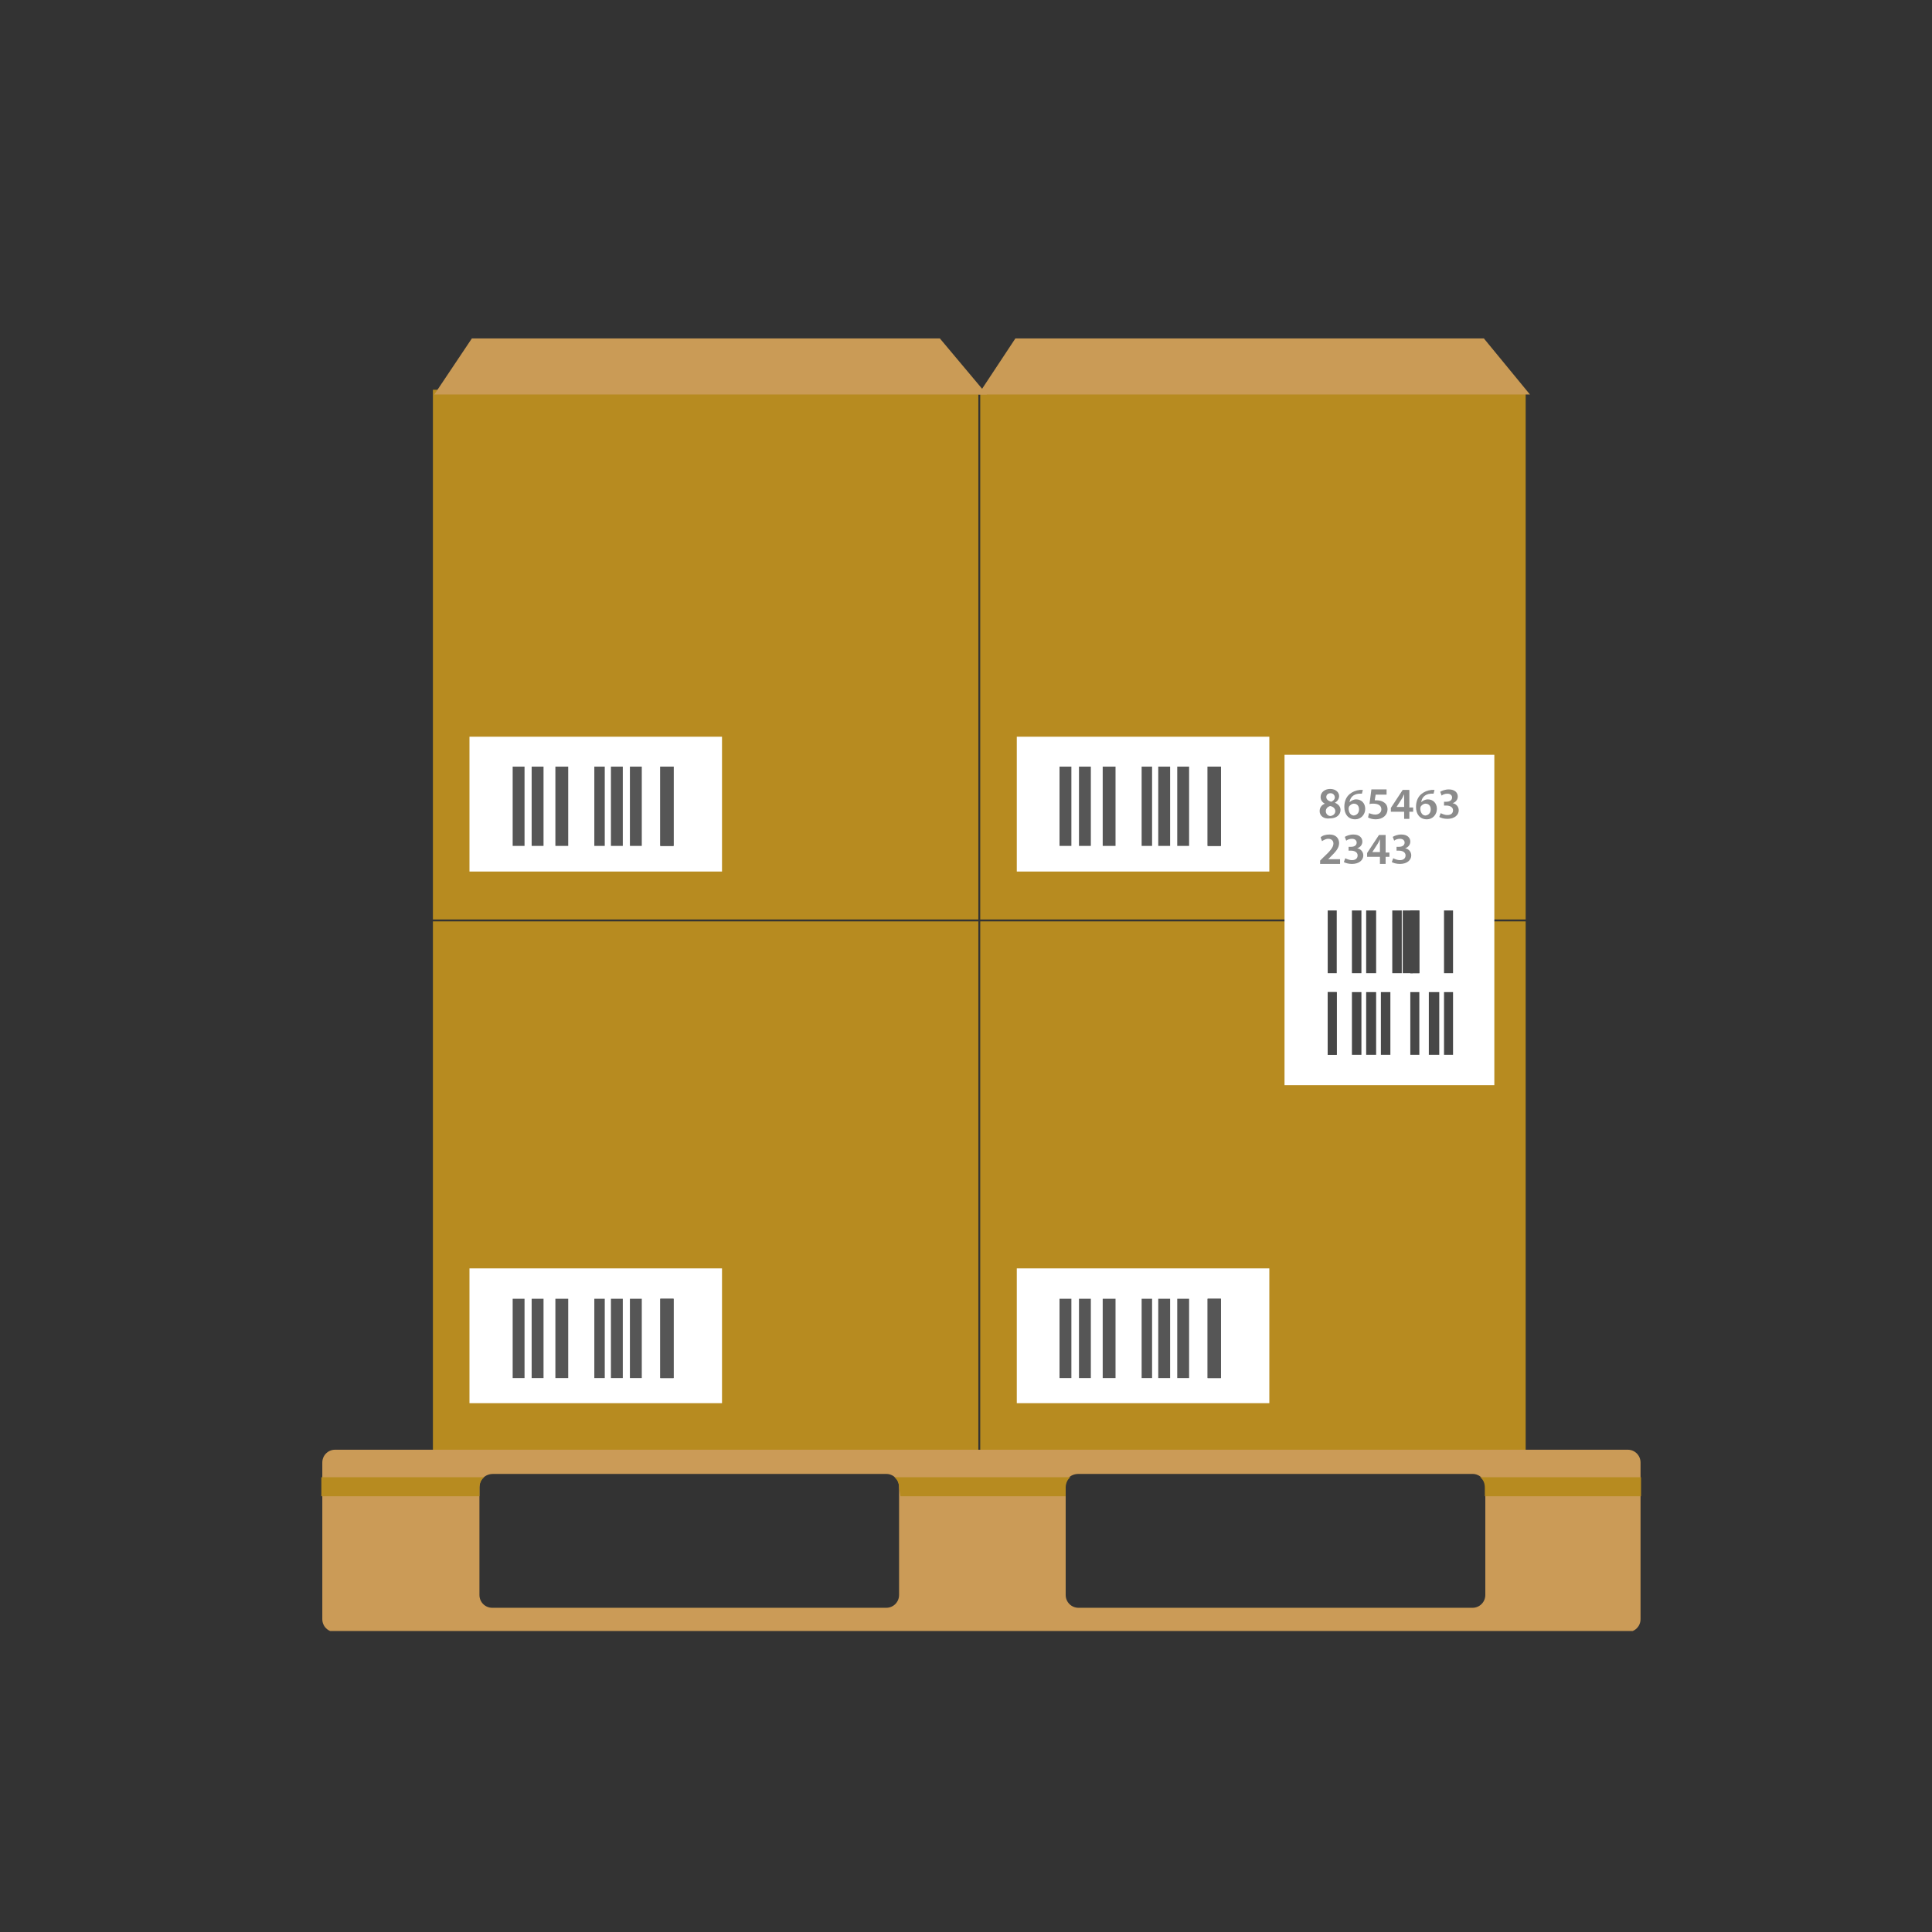 <svg xmlns="http://www.w3.org/2000/svg" viewBox="0 0 407 407" preserveAspectRatio="xMinYmin meet" xmlns:xlink="http://www.w3.org/1999/xlink" width="407" height="407"><rect x="0" y="0" width="407" height="407" fill="#333333" stroke="none"/><defs><rect id="a" width="407" height="407"/></defs><clipPath id="b"><use xlink:href="#a" overflow="visible"/></clipPath><g clip-path="url(#b)"><defs><rect id="c" x="67.7" y="71.3" width="278" height="272.3"/></defs><clipPath id="d"><use xlink:href="#c" overflow="visible"/></clipPath><g clip-path="url(#d)"><defs><rect id="e" x="91.2" y="194.1" width="114.9" height="111.6"/></defs><clipPath id="f"><use xlink:href="#e" overflow="visible"/></clipPath><rect x="91.2" y="194.1" clip-path="url(#f)" fill="#B78B20" width="114.9" height="111.6"/><rect x="98.9" y="267.2" clip-path="url(#f)" fill="#fff" width="53.2" height="28.4"/><rect x="108" y="273.6" clip-path="url(#f)" fill="#565656" width="2.5" height="16.7"/><rect x="112" y="273.6" clip-path="url(#f)" fill="#565656" width="2.5" height="16.7"/><rect x="117" y="273.6" clip-path="url(#f)" fill="#565656" width="2.7" height="16.7"/><rect x="125.2" y="273.6" clip-path="url(#f)" fill="#565656" width="2.2" height="16.7"/><rect x="128.7" y="273.6" clip-path="url(#f)" fill="#565656" width="2.5" height="16.7"/><rect x="132.7" y="273.6" clip-path="url(#f)" fill="#565656" width="2.5" height="16.7"/><rect x="139.1" y="273.6" clip-path="url(#f)" fill="#565656" width="2.8" height="16.7"/><rect x="139.1" y="273.6" clip-path="url(#f)" fill="#565656" width="2.8" height="16.7"/></g><g clip-path="url(#d)"><defs><rect id="g" x="91.2" y="82.1" width="114.9" height="111.6"/></defs><clipPath id="h"><use xlink:href="#g" overflow="visible"/></clipPath><rect x="91.2" y="82.1" clip-path="url(#h)" fill="#B78B20" width="114.9" height="111.6"/><rect x="98.9" y="155.2" clip-path="url(#h)" fill="#fff" width="53.2" height="28.4"/><rect x="108" y="161.5" clip-path="url(#h)" fill="#565656" width="2.5" height="16.7"/><rect x="112" y="161.5" clip-path="url(#h)" fill="#565656" width="2.5" height="16.7"/><rect x="117" y="161.5" clip-path="url(#h)" fill="#565656" width="2.7" height="16.7"/><rect x="125.2" y="161.5" clip-path="url(#h)" fill="#565656" width="2.2" height="16.7"/><rect x="128.7" y="161.5" clip-path="url(#h)" fill="#565656" width="2.5" height="16.7"/><rect x="132.7" y="161.5" clip-path="url(#h)" fill="#565656" width="2.5" height="16.7"/><rect x="139.1" y="161.5" clip-path="url(#h)" fill="#565656" width="2.8" height="16.7"/><rect x="139.1" y="161.5" clip-path="url(#h)" fill="#565656" width="2.8" height="16.7"/></g><g clip-path="url(#d)"><defs><rect id="i" x="206.5" y="194.1" width="114.9" height="111.6"/></defs><clipPath id="j"><use xlink:href="#i" overflow="visible"/></clipPath><rect x="206.5" y="194.1" clip-path="url(#j)" fill="#B78B20" width="114.9" height="111.6"/><rect x="214.2" y="267.2" clip-path="url(#j)" fill="#fff" width="53.2" height="28.4"/><rect x="223.2" y="273.6" clip-path="url(#j)" fill="#565656" width="2.5" height="16.7"/><rect x="227.3" y="273.6" clip-path="url(#j)" fill="#565656" width="2.5" height="16.7"/><rect x="232.3" y="273.6" clip-path="url(#j)" fill="#565656" width="2.7" height="16.7"/><rect x="240.5" y="273.6" clip-path="url(#j)" fill="#565656" width="2.2" height="16.7"/><rect x="244" y="273.6" clip-path="url(#j)" fill="#565656" width="2.5" height="16.7"/><rect x="248" y="273.6" clip-path="url(#j)" fill="#565656" width="2.5" height="16.7"/><rect x="254.4" y="273.6" clip-path="url(#j)" fill="#565656" width="2.8" height="16.7"/><rect x="254.4" y="273.6" clip-path="url(#j)" fill="#565656" width="2.8" height="16.7"/></g><g clip-path="url(#d)"><defs><rect id="k" x="206.5" y="82.1" width="114.9" height="111.6"/></defs><clipPath id="l"><use xlink:href="#k" overflow="visible"/></clipPath><rect x="206.5" y="82.1" clip-path="url(#l)" fill="#B78B20" width="114.9" height="111.6"/><rect x="214.2" y="155.2" clip-path="url(#l)" fill="#fff" width="53.2" height="28.4"/><rect x="223.2" y="161.5" clip-path="url(#l)" fill="#565656" width="2.5" height="16.7"/><rect x="227.3" y="161.5" clip-path="url(#l)" fill="#565656" width="2.5" height="16.7"/><rect x="232.3" y="161.5" clip-path="url(#l)" fill="#565656" width="2.7" height="16.7"/><rect x="240.5" y="161.5" clip-path="url(#l)" fill="#565656" width="2.2" height="16.7"/><rect x="244" y="161.5" clip-path="url(#l)" fill="#565656" width="2.5" height="16.7"/><rect x="248" y="161.5" clip-path="url(#l)" fill="#565656" width="2.5" height="16.7"/><rect x="254.4" y="161.5" clip-path="url(#l)" fill="#565656" width="2.8" height="16.7"/><rect x="254.4" y="161.5" clip-path="url(#l)" fill="#565656" width="2.8" height="16.7"/></g><path clip-path="url(#d)" fill="#CB9B57" d="M70.6 305.4c-1.5 0-2.7 1.2-2.7 2.7v33c0 1.5 1.2 2.7 2.7 2.7h272.3c1.5 0 2.7-1.2 2.7-2.7v-33c0-1.5-1.2-2.7-2.7-2.7h-272.3zm156.6 5.1h83c1.5 0 2.7 1.2 2.7 2.7v22.8c0 1.5-1.2 2.7-2.7 2.7h-83c-1.5 0-2.7-1.2-2.7-2.7v-22.7c-.2-1.6 1-2.8 2.7-2.8m-123.3 0h82.8c1.5 0 2.7 1.2 2.7 2.7v22.8c0 1.5-1.2 2.7-2.7 2.7h-83c-1.5 0-2.7-1.2-2.7-2.7v-22.7c0-1.6 1.2-2.8 2.9-2.8"/><path clip-path="url(#d)" fill="#B78B20" d="M67.9 315.2h33.1v-1.8c0-.8.3-1.7 1-2.2h-34.3v4h.2zm121.8 0h34.8v-1.8c0-.8.3-1.7 1-2.2h-37.1c.7.5 1 1.3 1 2.2l.3 1.8zm123.1 0h33v-4h-34c.7.5 1 1.3 1 2.2v1.8z"/><polygon clip-path="url(#d)" fill="#CA9B56" points="207.9,83.1 198,71.3 99.4,71.3 91.5,83.1"/><polygon clip-path="url(#d)" fill="#CA9B56" points="322.3,83.1 312.6,71.3 213.9,71.3 206.1,83.1"/></g><g><polygon fill="#fff" points="270.6,159 270.6,228.6 314.8,228.6 314.8,159"/><polygon fill="#474747" points="304.2,209 304.2,222.2 306.1,222.2 306.1,209"/><polygon fill="#474747" points="301,209 301,222.2 303.2,222.2 303.2,209"/><polygon fill="#474747" points="297.1,209 297.1,222.2 299,222.2 299,209"/><polygon fill="#474747" points="290.9,209 290.9,222.2 292.9,222.2 292.9,209"/><polygon fill="#474747" points="287.8,209 287.8,222.2 289.9,222.2 289.9,209"/><polygon fill="#474747" points="284.8,209 284.8,222.2 286.8,222.2 286.8,209"/><polygon fill="#474747" points="279.7,209 279.7,222.2 281.6,222.2 281.6,209"/><polygon fill="#474747" points="279.7,209 279.7,222.2 281.6,222.2 281.6,209"/><polygon fill="#474747" points="304.2,191.8 304.2,205 306.1,205 306.1,191.8"/><polygon fill="#474747" points="293.3,191.8 293.3,205 295.3,205 295.3,191.8"/><polygon fill="#474747" points="297.1,191.8 297.1,205 299,205 299,191.8"/><polygon fill="#474747" points="295.5,191.8 295.5,205 297.6,205 297.6,191.8"/><polygon fill="#474747" points="287.8,191.8 287.8,205 289.9,205 289.9,191.8"/><polygon fill="#474747" points="284.8,191.8 284.8,205 286.8,205 286.8,191.8"/><polygon fill="#474747" points="297.1,191.8 297.1,205 299,205 299,191.8"/><polygon fill="#474747" points="279.7,191.8 279.7,205 281.6,205 281.6,191.8"/><g enable-background="new" fill="#8C8C8C"><path d="M278 170.9c0-.8.4-1.3 1.1-1.6-.6-.3-.9-.8-.9-1.4 0-1 .9-1.7 2-1.7 1.3 0 1.9.8 1.9 1.5 0 .5-.3 1.1-.9 1.4.7.3 1.2.8 1.2 1.5 0 1.1-.9 1.8-2.2 1.8-1.4.2-2.2-.6-2.2-1.5zm3.3 0c0-.6-.5-1-1.1-1.1-.6.2-.9.6-.9 1.1 0 .5.4 1 1 1 .6-.1 1-.5 1-1zm-1.9-3c0 .5.4.8 1 1 .4-.1.8-.5.8-.9s-.3-.9-.9-.9c-.6 0-.9.4-.9.8zM286.9 167.2h-.6c-1.3.1-1.9.9-2 1.8.3-.3.8-.6 1.4-.6 1.1 0 1.9.8 1.9 2s-.9 2.2-2.1 2.2c-1.5 0-2.3-1.1-2.3-2.6 0-1.2.4-2.1 1.1-2.7.6-.5 1.3-.8 2.2-.9h.6l-.2.8zm-.6 3.3c0-.7-.4-1.2-1.1-1.2-.4 0-.8.3-1 .6 0 .1-.1.2-.1.4 0 .8.4 1.5 1.1 1.5.7-.1 1.1-.6 1.1-1.3zM292.1 167.4h-2.3l-.2 1.2h.4c.5 0 1.1.1 1.5.4.5.3.8.8.8 1.5 0 1.2-1 2.1-2.5 2.1-.7 0-1.3-.2-1.6-.4l.2-.9c.3.1.8.3 1.3.3.7 0 1.3-.4 1.3-1.1 0-.7-.5-1.2-1.7-1.2-.3 0-.6 0-.8.1l.4-3.1h3.2v1.1zM295.8 172.5v-1.5h-2.8v-.8l2.5-3.8h1.4v3.7h.8v.9h-.8v1.5h-1.1zm0-2.4v-2.8c-.2.4-.3.7-.5 1l-1.1 1.7h1.6zM302 167.2h-.6c-1.3.1-1.9.9-2 1.8.3-.3.8-.6 1.4-.6 1.1 0 1.9.8 1.9 2s-.9 2.2-2.1 2.2c-1.5 0-2.3-1.1-2.3-2.6 0-1.2.4-2.1 1.1-2.7.6-.5 1.3-.8 2.2-.9h.6l-.2.8zm-.6 3.3c0-.7-.4-1.2-1.1-1.2-.4 0-.8.3-1 .6 0 .1-.1.2-.1.4 0 .8.4 1.5 1.1 1.5.7-.1 1.1-.6 1.1-1.3zM303.5 171.3c.2.1.8.4 1.4.4.9 0 1.2-.5 1.2-1 0-.7-.7-1-1.4-1h-.5v-.8h.5c.5 0 1.2-.2 1.2-.9 0-.4-.3-.8-1-.8-.5 0-1 .2-1.2.4l-.3-.8c.3-.2 1-.5 1.8-.5 1.3 0 1.9.7 1.9 1.5 0 .6-.4 1.2-1.1 1.4.7.1 1.3.7 1.3 1.5 0 1-.9 1.8-2.4 1.8-.7 0-1.4-.2-1.7-.4l.3-.8z"/></g><g enable-background="new" fill="#8C8C8C"><path d="M278.1 182v-.7l.7-.7c1.4-1.3 2.1-2.1 2.1-2.9 0-.5-.3-1-1.1-1-.5 0-1 .3-1.3.5l-.3-.8c.4-.4 1.1-.6 1.9-.6 1.4 0 2 .9 2 1.8 0 1.1-.8 1.9-1.8 2.9l-.5.5h2.5v1h-4.2zM283.4 180.8c.2.1.8.4 1.4.4.9 0 1.2-.5 1.2-1 0-.7-.7-1-1.4-1h-.5v-.8h.5c.5 0 1.2-.2 1.2-.9 0-.4-.3-.8-1-.8-.5 0-1 .2-1.2.4l-.3-.8c.3-.2 1-.5 1.8-.5 1.3 0 1.9.7 1.9 1.5 0 .6-.4 1.2-1.1 1.4.7.1 1.3.7 1.3 1.5 0 1-.9 1.8-2.4 1.8-.7 0-1.4-.2-1.7-.4l.3-.8zM290.7 182v-1.5h-2.7v-.8l2.5-3.8h1.4v3.7h.8v.9h-.8v1.5h-1.2zm0-2.4v-2.8c-.2.4-.3.7-.5 1l-1.1 1.7h1.6zM293.5 180.8c.2.1.8.4 1.4.4.9 0 1.2-.5 1.2-1 0-.7-.7-1-1.4-1h-.5v-.8h.5c.5 0 1.2-.2 1.2-.9 0-.4-.3-.8-1-.8-.5 0-1 .2-1.2.4l-.3-.8c.3-.2 1-.5 1.8-.5 1.3 0 1.9.7 1.9 1.5 0 .6-.4 1.2-1.1 1.4.7.1 1.3.7 1.3 1.5 0 1-.9 1.8-2.4 1.8-.7 0-1.4-.2-1.7-.4l.3-.8z"/></g></g></svg>
